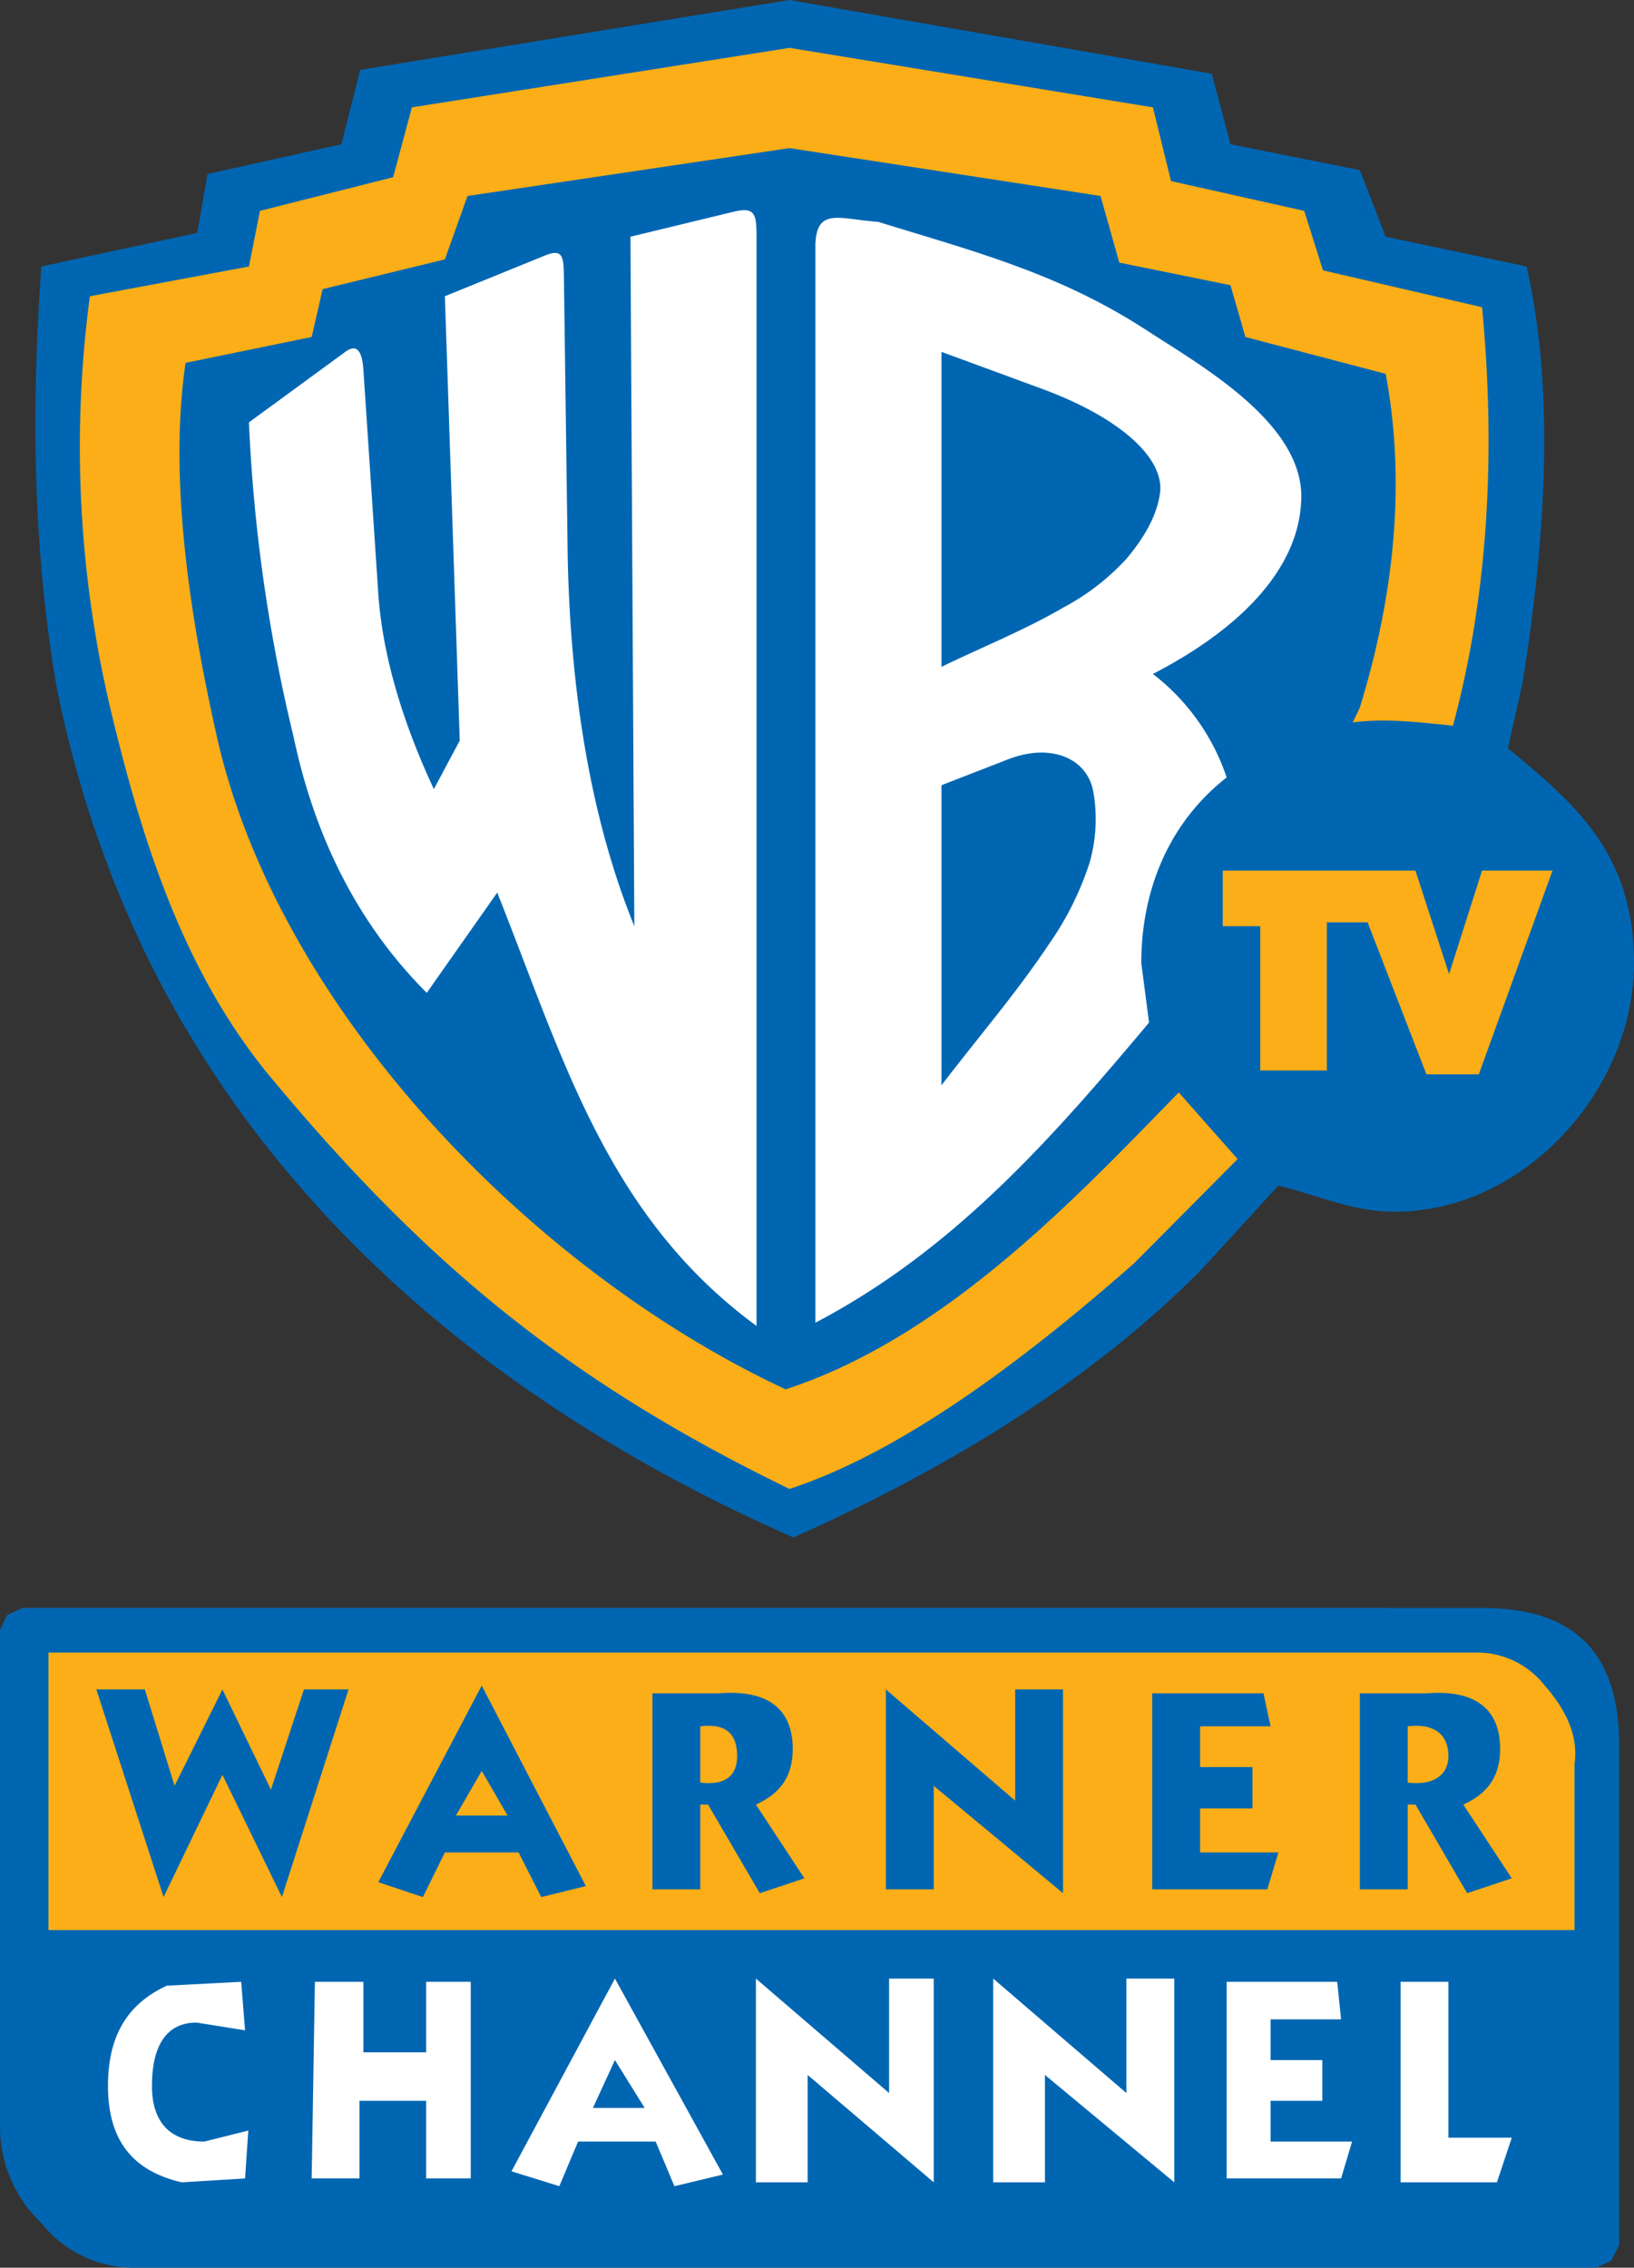 <svg id="Layer_1" data-name="Layer 1" xmlns="http://www.w3.org/2000/svg" viewBox="0 0 223.508 310.098"><rect x="0" y="0" width="223.508" height="310.098" fill="#333333" stroke="none"/><defs><style>.cls-1{fill:#0066b2;}.cls-1,.cls-2,.cls-3{fill-rule:evenodd;}.cls-2{fill:#fbae17;}.cls-3{fill:#fff;}</style></defs><path class="cls-1" d="M187.418,24.613l-17.69-3.538-2.565-9.641L109.407,1.351,50.678,10.903,48.112,21.075,29.804,25.143l-1.415,8.049L7.073,37.791C5.569,58.577,6.1,77.327,9.107,95.017a152.726,152.726,0,0,0,12.117,36.529c18.311,37.723,50.955,63.432,88.713,80.046C132.757,201.42,151.508,189.302,165.66,175.062L176.274,163.476c4.894,1.179,9.653,3.306,14.681,3.538,18.23.839,33.964-16.239,33.964-33.964,0-14.686-7.662-21.524-17.247-29.364l2.034-9.111c3.538-22.289,4.069-41.04.531-56.783l-19.282-4.069-3.538-9.11Z" transform="translate(-1.412 -1.351)"/><path class="cls-1" d="M222.886,239.983c0-12.648-6.103-18.751-18.751-18.751H4.508l-2.123.973-.973,2.034v67.928A18.204,18.204,0,0,0,7.073,305.346a16.141,16.141,0,0,0,13.09,6.103h199.627l2.034-.973,1.061-2.123V239.983Z" transform="translate(-1.412 -1.351)"/><path class="cls-2" d="M216.782,265.279V242.548c.531-3.627-.973-7.164-4.069-10.702a11.746,11.746,0,0,0-9.64-4.511H8.046v37.944Z" transform="translate(-1.412 -1.351)"/><polygon class="cls-1" points="145.408 231.026 138.863 231.026 138.863 246.238 121.174 231.026 121.174 258.356 127.719 258.356 127.719 244.205 145.408 258.887 145.408 231.026 145.408 231.026"/><polygon class="cls-1" points="157.615 231.557 157.615 258.356 173.358 258.356 174.862 253.315 164.159 253.315 164.159 247.3 171.324 247.3 171.324 241.64 164.159 241.64 164.159 236.067 173.8 236.067 172.827 231.557 157.615 231.557 157.615 231.557"/><path class="cls-1" d="M193.963,248.12h1.061l7.076,12.118,6.102-2.035-6.633-10.083c3.538-1.592,5.042-4.069,5.042-7.606,0-5.572-3.538-8.137-10.083-7.606h-9.11V259.707h6.545V248.12Zm5.572-6.633c0,2.565-2.034,4.069-5.572,3.626V237.418c3.538-.442,5.572,1.062,5.572,4.069Z" transform="translate(-1.412 -1.351)"/><polygon class="cls-1" points="47.673 231.026 41.571 231.026 37.059 244.736 30.426 231.026 23.881 244.205 19.812 231.026 13.179 231.026 22.377 259.418 30.426 242.701 38.563 259.418 47.673 231.026 47.673 231.026"/><path class="cls-1" d="M53.154,258.734l6.103,2.035,3.007-6.104h10.083l3.096,6.104,6.102-1.504-14.24-27.419L53.154,258.734Zm10.614-9.11,3.538-6.102,3.538,6.102Z" transform="translate(-1.412 -1.351)"/><path class="cls-1" d="M99.766,232.908H90.656V259.707h6.545V248.12h1.062l7.076,12.118,6.102-2.035-6.633-10.083c3.538-1.592,5.042-4.069,5.042-7.606,0-5.572-3.538-8.137-10.083-7.606Zm-2.565,12.206V237.418c3.538-.442,5.042,1.062,5.042,4.069,0,2.565-1.504,4.069-5.042,3.626Z" transform="translate(-1.412 -1.351)"/><polygon class="cls-3" points="198.123 292.32 198.123 271.004 191.578 271.004 191.578 298.423 204.757 298.423 206.791 292.32 198.123 292.32 198.123 292.32"/><polygon class="cls-3" points="183.441 276.135 182.91 271.004 167.786 271.004 167.786 297.893 183.441 297.893 184.944 292.851 173.8 292.851 173.8 287.279 180.876 287.279 180.876 281.707 173.8 281.707 173.8 276.135 183.441 276.135 183.441 276.135"/><polygon class="cls-3" points="160.621 270.562 154.076 270.562 154.076 286.218 135.856 270.562 135.856 298.423 142.932 298.423 142.932 283.741 160.621 298.423 160.621 270.562 160.621 270.562"/><polygon class="cls-3" points="127.719 270.562 121.616 270.562 121.616 286.218 103.395 270.562 103.395 298.423 110.471 298.423 110.471 283.741 127.719 298.423 127.719 270.562 127.719 270.562"/><path class="cls-3" d="M71.375,298.27l6.545,2.034,2.565-6.103H91.098l2.565,6.103,6.633-1.592-14.77-26.8L71.375,298.27Zm11.144-8.668,3.007-6.545,4.068,6.545Z" transform="translate(-1.412 -1.351)"/><polygon class="cls-3" points="64.39 297.893 64.39 271.004 58.287 271.004 58.287 280.646 49.708 280.646 49.708 271.004 43.074 271.004 42.632 297.893 49.177 297.893 49.177 287.279 58.287 287.279 58.287 297.893 64.39 297.893 64.39 297.893"/><path class="cls-3" d="M28.3,277.928l6.633,1.061-.53-6.634-10.172.531c-5.572,2.565-8.049,7.076-8.049,13.71,0,7.606,3.538,11.675,10.083,13.179l8.668-.53.442-6.546-6.014,1.504c-4.6,0-7.164-2.565-7.164-7.606,0-5.572,2.034-8.668,6.103-8.668Z" transform="translate(-1.412 -1.351)"/><polygon class="cls-2" points="202.28 146.912 195.116 146.912 187.067 126.127 181.495 126.127 181.495 146.381 172.385 146.381 172.385 126.657 167.255 126.657 167.255 119.051 193.612 119.051 198.212 133.203 202.723 119.051 212.363 119.051 202.28 146.912 202.28 146.912"/><path class="cls-3" d="M121.524,31.688c13.587,4.18,24.876,7.116,36.752,14.842,7.713,5.019,22.031,13.042,21.094,23.721-.531,8.58-7.607,16.717-20.255,23.262a29.774,29.774,0,0,1,10.084,14.152c-7.907,6.186-11.675,15.429-11.675,25.384l1.061,8.137c-13.414,15.986-26.744,31.13-45.639,41.04V34.785c.183-5.109,3.269-3.471,8.579-3.096Zm8.668,118.078c4.894-6.427,10.206-12.557,14.683-19.282a41.725,41.725,0,0,0,5.572-11.144,21.654,21.654,0,0,0,.53-9.641c-.805-4.686-5.816-6.786-11.675-4.511l-9.11,3.538v41.04Zm29.895-81.018c.605-4.59-5.158-10.185-16.186-14.24L130.192,49.466V92.54c5.572-2.712,11.365-5.012,16.716-8.137a32.082,32.082,0,0,0,8.58-6.633c2.174-2.582,4.159-5.675,4.599-9.021ZM101.76,30.306c3.115-.754,3.136.471,3.136,3.947V182.669C84.36,167.596,78.395,145.924,69.428,123.409l-9.641,13.71c-9.11-9.11-15.213-20.785-18.22-35.026a222.571,222.571,0,0,1-6.102-42.985l13.179-9.641c1.775-1.298,2.33.283,2.476,2.477l2.034,30.514c.531,8.049,3.096,17.159,7.606,26.8l3.538-6.633L62.264,41.86l13.71-5.573c2.266-.921,2.517.025,2.565,2.477l.53,39.005c.442,19.813,3.538,36.529,9.11,50.239l-.531-94.285L101.76,30.306Z" transform="translate(-1.412 -1.351)"/><path class="cls-2" d="M154.515,37.261l-2.565-9.11L109.407,21.605,65.36,28.151,62.264,36.818,45.548,40.887l-1.503,6.545L26.796,50.97C24.851,64.149,26.355,80.865,30.865,101.12c7.99,37.503,42.924,73.858,78.011,90.217,22.106-7.182,40.358-26.88,53.776-40.598l8.049,9.11L156.55,174.09c-17.778,15.655-33.433,26.357-47.143,30.868-30.476-14.784-49.88-30.943-70.936-56.253C27.081,135.012,21.224,117.837,16.714,99.086a155.391,155.391,0,0,1-3.007-57.225l21.758-4.069L36.968,30.185,55.188,25.585l2.565-9.552L109.407,7.896l49.707,8.137,2.477,10.083,18.22,4.069,2.565,8.137,21.758,5.041c2.034,21.316.53,40.509-3.98,57.226-5.119-.526-9.369-1.028-13.71-.443l.973-2.034c5.13-16.717,6.103-31.929,3.538-45.639L171.763,47.432l-2.035-7.076-15.213-3.096Z" transform="translate(-1.412 -1.351)"/></svg>